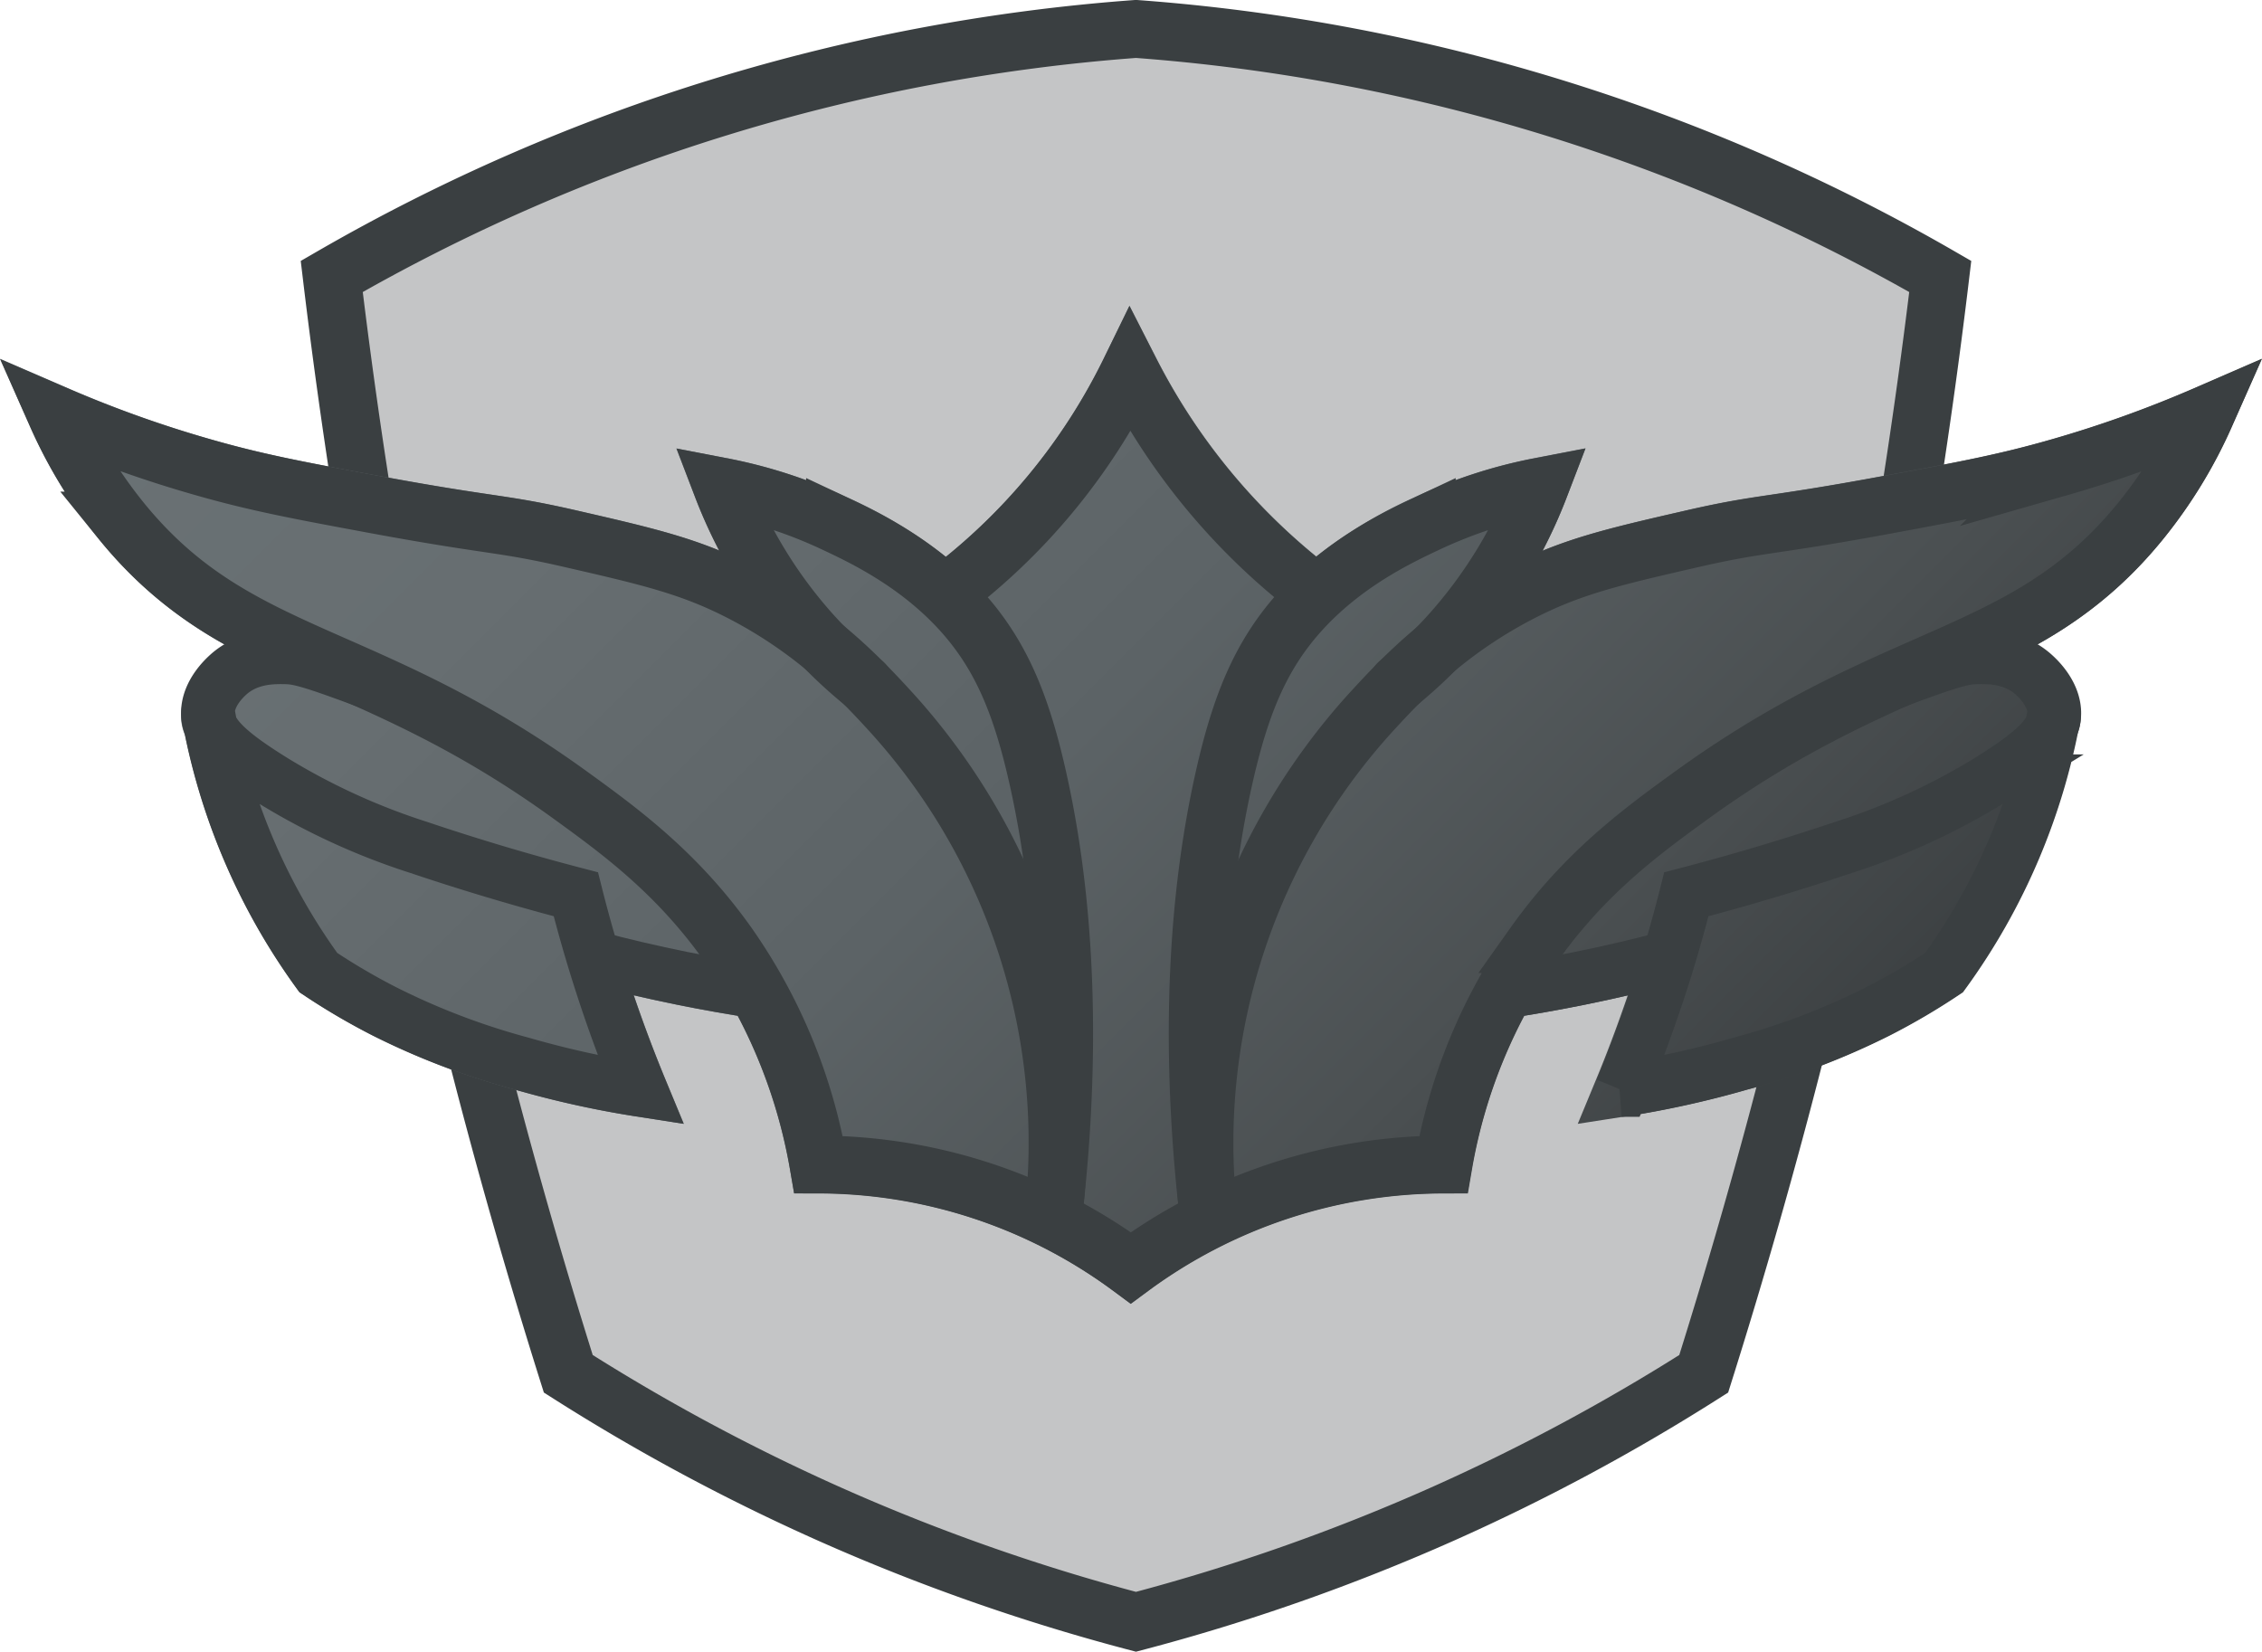 <svg xmlns="http://www.w3.org/2000/svg" xmlns:xlink="http://www.w3.org/1999/xlink" viewBox="0 0 547.19 399.6"><defs><linearGradient id="d82fd315-19a1-4745-80e3-335b010f0d74" x1="116.6" y1="-29.81" x2="430.6" y2="284.19" gradientUnits="userSpaceOnUse"><stop offset="0" stop-color="#6a7275"/><stop offset="0.28" stop-color="#676e71"/><stop offset="0.56" stop-color="#5c6366"/><stop offset="0.82" stop-color="#4b5052"/><stop offset="1" stop-color="#3b3f41"/></linearGradient></defs><title>Asset 7unranked_1_@x</title><g id="348aeeab-c7cb-43b0-8c62-0b3f30620595" data-name="Layer 2"><g id="1584393a-e189-45e8-a6a8-5d8c2e947713" data-name="Layer 1"><path d="M375.6,21.36A456.16,456.16,0,0,0,273.6,2,455.69,455.69,0,0,0,79,61.88c4.11,34.32,9.71,70.7,17.22,108.81a1464,1464,0,0,0,40,156.67,486.35,486.35,0,0,0,63.34,34,485,485,0,0,0,74,26,485.42,485.42,0,0,0,74-26,486.18,486.18,0,0,0,63.33-34,1464,1464,0,0,0,40-156.67C458.44,132.58,464,96.2,468.15,61.88A456,456,0,0,0,375.6,21.36Z" style="fill:#3a3f41;opacity:0.3"/><path d="M376.8,26.36A455.39,455.39,0,0,0,274.8,7,455.59,455.59,0,0,0,80.25,66.88c4.11,34.32,9.71,70.7,17.22,108.81a1462.21,1462.21,0,0,0,40,156.67,487.39,487.39,0,0,0,63.33,34,487.6,487.6,0,0,0,74,26,487.22,487.22,0,0,0,74-26,487.56,487.56,0,0,0,63.34-34,1464.58,1464.58,0,0,0,40-156.67c7.51-38.11,13.11-74.49,17.22-108.81A455.81,455.81,0,0,0,376.8,26.36Z" style="fill:none;stroke:#3a3f41;stroke-miterlimit:10;stroke-width:14px"/><path d="M530.73,93.93a282.7,282.7,0,0,1-34.48,12.36c-12.26,3.52-21.33,5.26-40.68,8.85-13.53,2.51-21,3.62-26.93,4.5-6.78,1-11.68,1.74-21,3.89-14.92,3.43-24.69,5.68-34.47,9.69a124.24,124.24,0,0,0,5.87-13l4.53-11.77-12.39,2.39a121.83,121.83,0,0,0-29.08,9.51,112.72,112.72,0,0,0-23.67,14.29,149.63,149.63,0,0,1-38.81-48.18L273.22,74l-6.16,12.62a142,142,0,0,1-38.27,48.11A112.6,112.6,0,0,0,205,120.36a121.61,121.61,0,0,0-29-9.47l-12.39-2.39,4.53,11.77A126.94,126.94,0,0,0,174,133.2c-9.76-4-19.52-6.25-34.42-9.67-9.35-2.15-14.25-2.88-21-3.89-6-.88-13.4-2-26.94-4.5-19.35-3.59-28.42-5.33-40.68-8.85A282,282,0,0,1,16.47,93.93L0,86.79l7.28,16.4A120.5,120.5,0,0,0,23.84,130.3a103.34,103.34,0,0,0,33.31,27.11,39.36,39.36,0,0,0-3.76,2.21c-3.84,2.58-8.63,5.79-9.48,11.83a12,12,0,0,0,.9,6.55,158.29,158.29,0,0,0,27,61.12l.68.94,1,.64a163.26,163.26,0,0,0,16.62,9.77,180,180,0,0,0,34.49,13.13A240.54,240.54,0,0,0,154,270.11l11.43,1.78L161,261.2c-2.77-6.69-5.33-13.53-7.67-20.4q5.19,1.2,10.37,2.26c4.89,1,9.84,1.89,14.78,2.69a127,127,0,0,1,12.62,37.17l1,5.75,5.85,0a120.23,120.23,0,0,1,71.38,23.62l4.16,3.08,4.16-3.07a120.77,120.77,0,0,1,71.5-23.63l5.84,0,1-5.75a127.3,127.3,0,0,1,12.62-37.17c4.94-.8,9.89-1.7,14.78-2.69,3.45-.7,6.92-1.46,10.37-2.26-2.34,6.87-4.9,13.72-7.67,20.4l-4.42,10.69,11.43-1.78a240.54,240.54,0,0,0,29.47-6.51,179.79,179.79,0,0,0,34.49-13.13,163.26,163.26,0,0,0,16.62-9.77l1-.64.68-.94a158.29,158.29,0,0,0,27-61.12,11.94,11.94,0,0,0,.89-6.55c-.85-6-5.63-9.25-9.48-11.83a37,37,0,0,0-3.76-2.21,103.34,103.34,0,0,0,33.32-27.11,120.82,120.82,0,0,0,16.55-27.11l7.28-16.4Z" style="fill:url(#d82fd315-19a1-4745-80e3-335b010f0d74)"/><path d="M255.1,291.36c2.69-24.61,4.77-64.07-4.09-103.34-3.87-17.17-8.68-29.17-18-39.67-10.79-12.15-24.25-18.48-31-21.66a115,115,0,0,0-27.33-8.93A114.54,114.54,0,0,0,196.06,153,112,112,0,0,0,209,165.32" style="fill:none;stroke:#3a3f41;stroke-linecap:round;stroke-miterlimit:10;stroke-width:14px"/><path d="M292.05,291.36c-2.68-24.61-4.77-64.07,4.09-103.34,3.87-17.17,8.68-29.17,18-39.67,10.79-12.15,24.25-18.48,31-21.66a115,115,0,0,1,27.34-8.93A114.6,114.6,0,0,1,351.09,153a111.19,111.19,0,0,1-12.9,12.33" style="fill:none;stroke:#3a3f41;stroke-linecap:round;stroke-miterlimit:10;stroke-width:14px"/><path d="M97.25,168.27c-5.35-2.21-10.07-4-14-5.41-9.41-3.42-11.76-3.79-14.16-3.84-3-.05-9-.16-13.84,4.17-.79.72-4.87,4.39-4.95,9.16-.1,5.06,4.42,9.5,16,16.67a161.37,161.37,0,0,0,35,16c9.77,3.29,22.63,7.32,38,11.33,1.76,7,3.85,14.35,6.33,22,2.95,9.11,6.12,17.57,9.33,25.34a231.75,231.75,0,0,1-28.66-6.34A174.05,174.05,0,0,1,93,244.69a158,158,0,0,1-16-9.39,151.74,151.74,0,0,1-26.7-63" style="fill:none;stroke:#3a3f41;stroke-miterlimit:10;stroke-width:13px"/><path d="M143.59,231.68c6.74,1.79,13.89,3.48,21.42,5q9.48,1.92,18.3,3.24" style="fill:none;stroke:#3a3f41;stroke-miterlimit:10;stroke-width:13px"/><path d="M292.47,295a154.88,154.88,0,0,1,39.71-123.26c6.78-7.36,17.59-18.9,35.26-28.11,12.53-6.52,22.72-8.86,41.74-13.23,17.07-3.92,18.5-2.92,47.67-8.33,18.8-3.49,28.5-5.32,41.33-9a287.48,287.48,0,0,0,35.33-12.67,113.81,113.81,0,0,1-15.59,25.54c-27.75,34.23-58.84,30.3-108.74,66.46-11.75,8.52-25.62,18.57-38,36a131.3,131.3,0,0,0-22,53.34,127.72,127.72,0,0,0-75.63,25h0a127.16,127.16,0,0,0-75.54-25,131.3,131.3,0,0,0-22-53.34c-12.38-17.43-26.25-27.48-38-36-49.89-36.16-81-32.23-108.74-66.46a114.19,114.19,0,0,1-15.59-25.54A288.72,288.72,0,0,0,49,113c12.84,3.68,22.53,5.51,41.34,9,29.17,5.41,30.59,4.41,47.66,8.33,19,4.37,29.22,6.71,41.74,13.23,17.67,9.21,28.49,20.75,35.26,28.11A154.88,154.88,0,0,1,254.72,295" style="fill:none;stroke:#3a3f41;stroke-miterlimit:10;stroke-width:14px"/><path d="M403.6,231.68c-6.74,1.79-13.89,3.48-21.42,5q-9.48,1.92-18.29,3.24" style="fill:none;stroke:#3a3f41;stroke-miterlimit:10;stroke-width:13px"/><path d="M318.7,143.83a156.56,156.56,0,0,1-45.35-54.14,149.21,149.21,0,0,1-44.86,54.14" style="fill:none;stroke:#3a3f41;stroke-miterlimit:10;stroke-width:14px"/><path d="M450,168.27c5.35-2.21,10.07-4,13.94-5.41,9.42-3.42,11.77-3.79,14.17-3.84,3-.05,9-.16,13.83,4.17.8.72,4.88,4.39,5,9.16.1,5.06-4.42,9.5-16,16.67a161.37,161.37,0,0,1-35,16c-9.78,3.29-22.63,7.32-38,11.33-1.76,7-3.85,14.35-6.33,22-3,9.11-6.12,17.57-9.33,25.34a232.17,232.17,0,0,0,28.66-6.34,174.3,174.3,0,0,0,33.34-12.66,158,158,0,0,0,16-9.39,151.74,151.74,0,0,0,26.7-63" style="fill:none;stroke:#3a3f41;stroke-miterlimit:10;stroke-width:13px"/></g></g></svg>